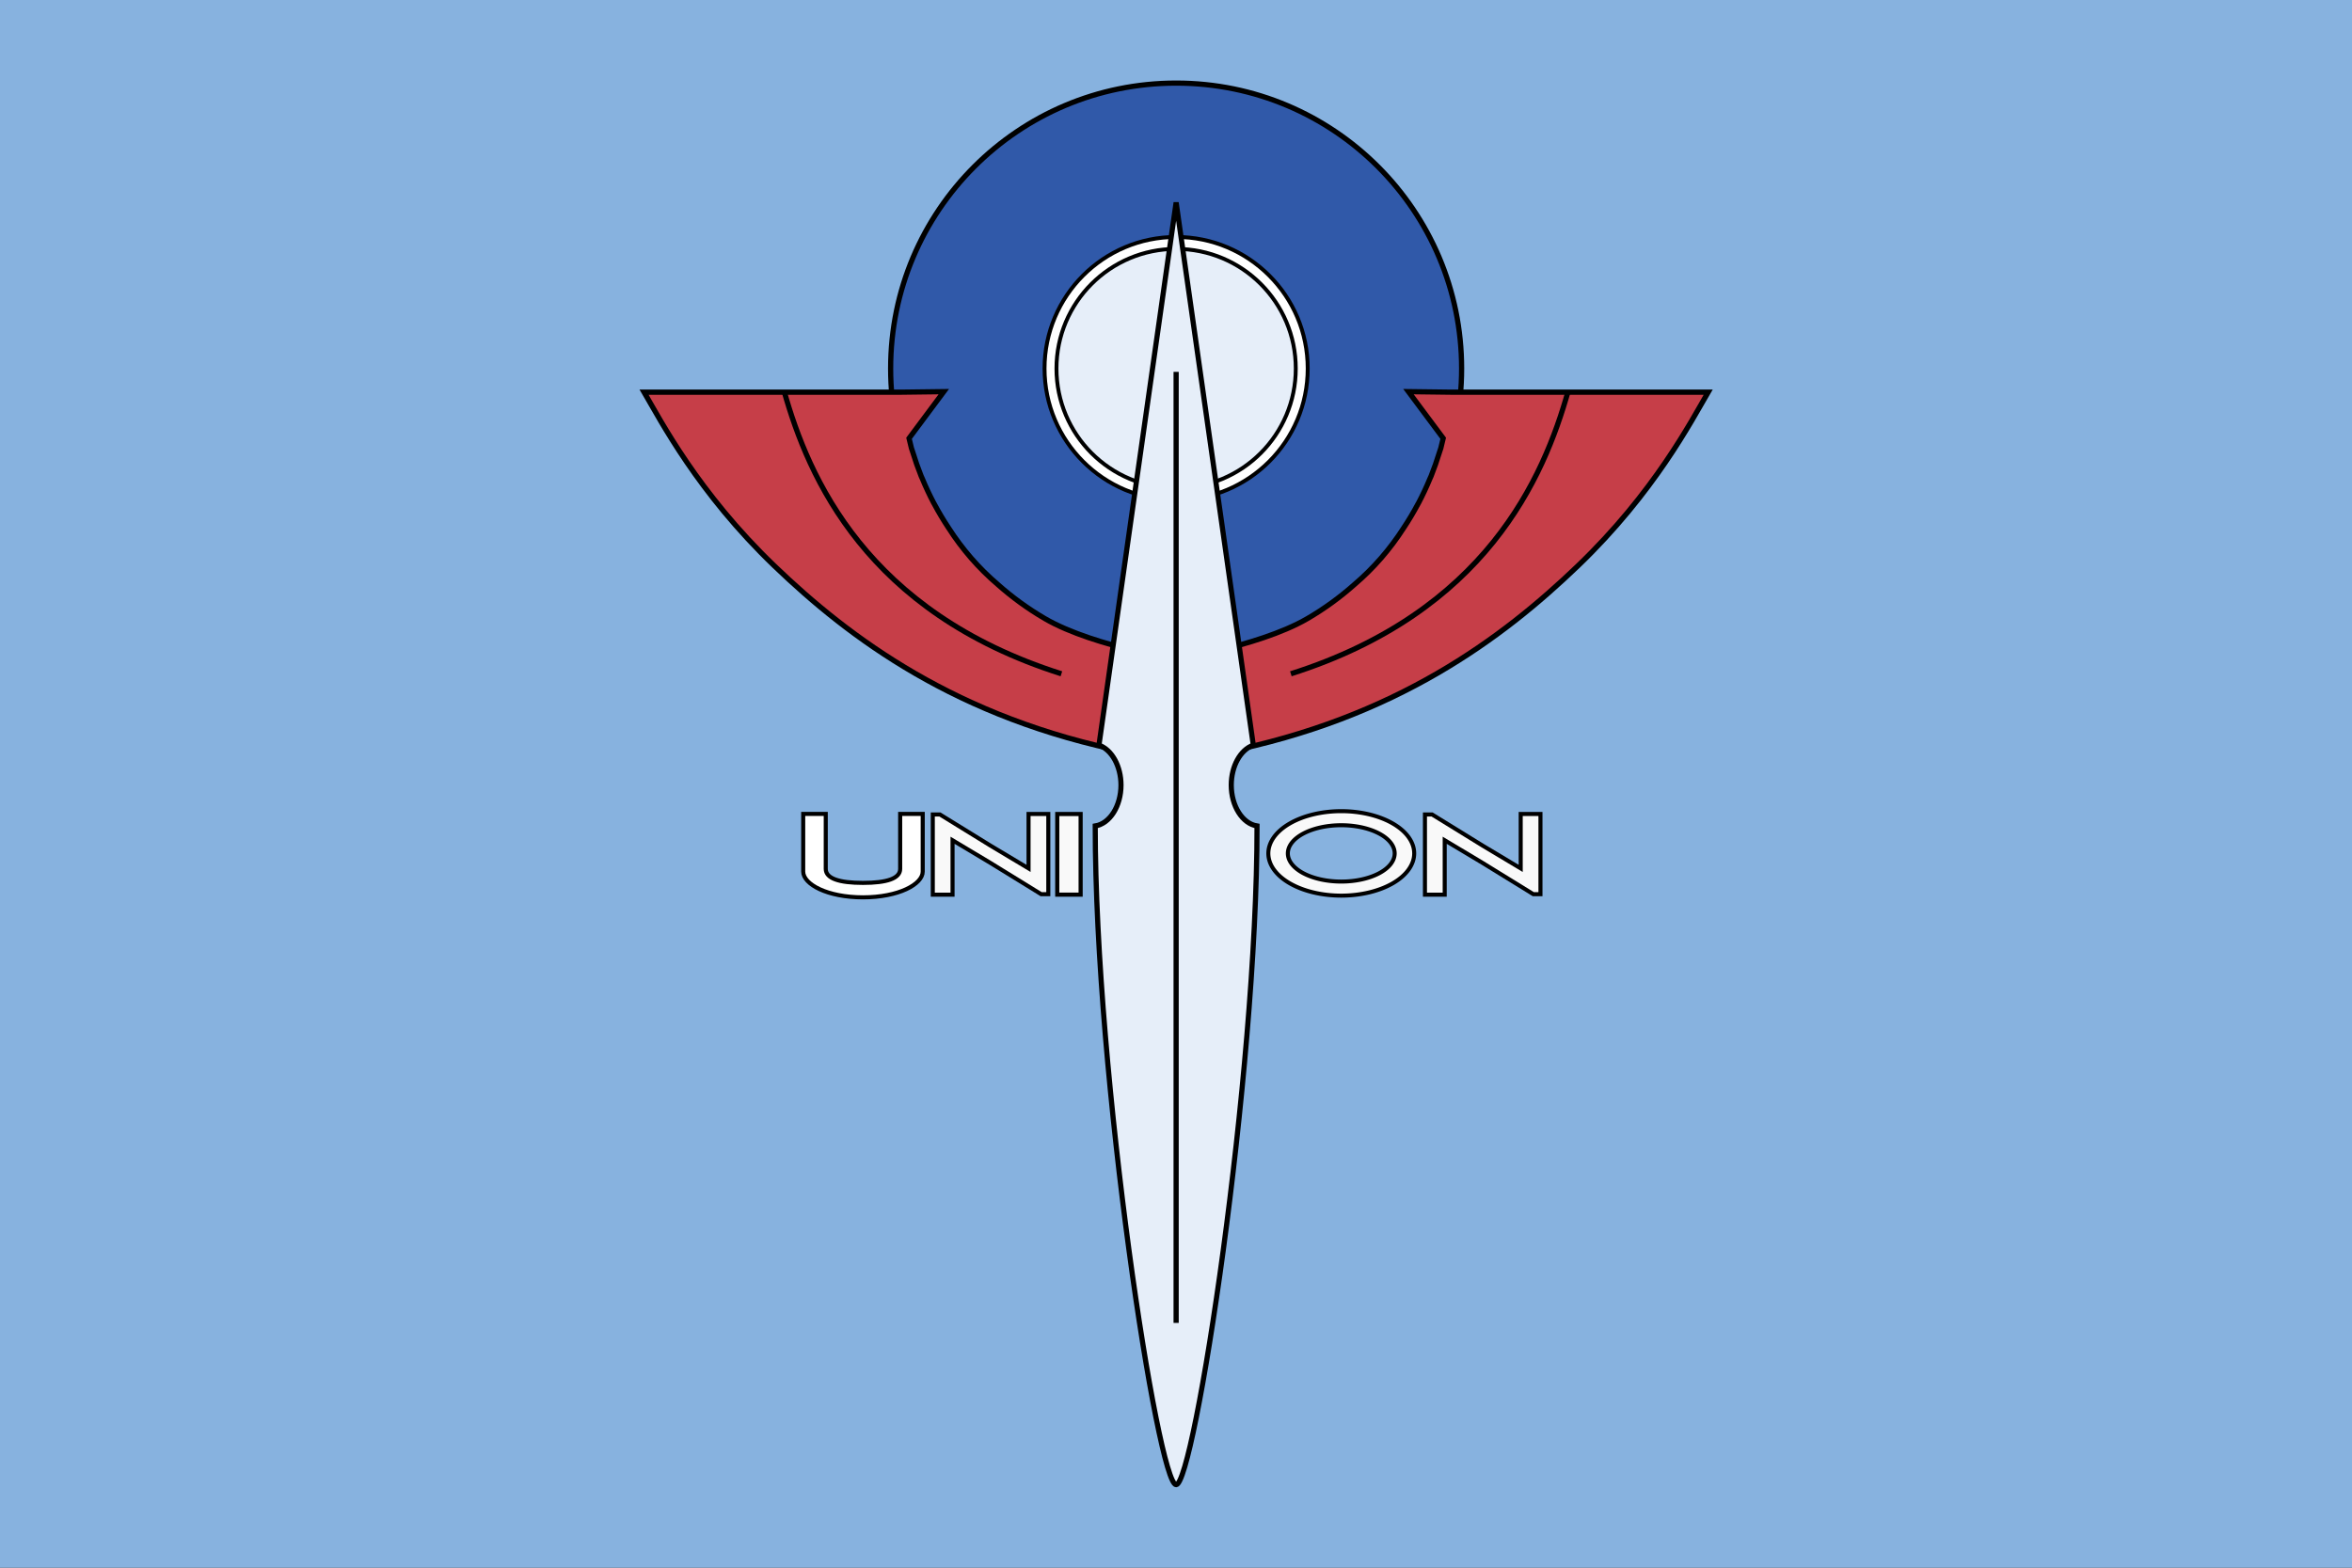 <?xml version="1.0" encoding="UTF-8" standalone="no"?>
<!-- Created with Inkscape (http://www.inkscape.org/) -->

<svg
   version="1.1"
   id="svg2"
   width="900"
   height="600"
   viewBox="0 0 900 600"
   sodipodi:docname="Union 2.svg"
   inkscape:version="1.3 (0e150ed6c4, 2023-07-21)"
   inkscape:export-filename="..\..\..\Desktop\Union 2.png"
   inkscape:export-xdpi="96"
   inkscape:export-ydpi="96"
   xmlns:inkscape="http://www.inkscape.org/namespaces/inkscape"
   xmlns:sodipodi="http://sodipodi.sourceforge.net/DTD/sodipodi-0.dtd"
   xmlns="http://www.w3.org/2000/svg"
   xmlns:svg="http://www.w3.org/2000/svg"
   xmlns:rdf="http://www.w3.org/1999/02/22-rdf-syntax-ns#"
   xmlns:cc="http://creativecommons.org/ns#"
   xmlns:dc="http://purl.org/dc/elements/1.1/">
  <rect x="0" y="0" width="900" height="600" fill="#333333" stroke="none"/>
  <defs
     id="defs6">
    <clipPath
       id="clipPath841"
       clipPathUnits="userSpaceOnUse">
      <rect
         y="-14.372"
         x="-1030.962"
         height="571.342"
         width="922.067"
         id="rect843"
         style="opacity:1;fill:#51c6ac;fill-opacity:1;stroke:#000000;stroke-width:2;stroke-linecap:round;stroke-linejoin:round;stroke-miterlimit:4;stroke-dasharray:none;stroke-opacity:1;paint-order:normal" />
    </clipPath>
    <clipPath
       id="clipPath841-9"
       clipPathUnits="userSpaceOnUse">
      <rect
         y="-14.372"
         x="-1030.962"
         height="571.342"
         width="922.067"
         id="rect843-0"
         style="opacity:1;fill:#51c6ac;fill-opacity:1;stroke:#000000;stroke-width:2;stroke-linecap:round;stroke-linejoin:round;stroke-miterlimit:4;stroke-dasharray:none;stroke-opacity:1;paint-order:normal" />
    </clipPath>
  </defs>
  <sodipodi:namedview
     pagecolor="#ffffff"
     bordercolor="#666666"
     borderopacity="1"
     objecttolerance="10"
     gridtolerance="10"
     guidetolerance="10"
     inkscape:pageopacity="0"
     inkscape:pageshadow="2"
     inkscape:window-width="1920"
     inkscape:window-height="1017"
     id="namedview4"
     showgrid="false"
     inkscape:zoom="0.71346806"
     inkscape:cx="241.07597"
     inkscape:cy="156.2789"
     inkscape:window-x="-8"
     inkscape:window-y="-8"
     inkscape:window-maximized="1"
     inkscape:current-layer="svg2"
     inkscape:snap-nodes="true"
     fit-margin-top="0"
     fit-margin-left="0"
     fit-margin-right="0"
     fit-margin-bottom="0"
     inkscape:showpageshadow="0"
     inkscape:pagecheckerboard="1"
     inkscape:deskcolor="#d1d1d1" />
  <path
     sodipodi:nodetypes="ccccc"
     inkscape:connector-curvature="0"
     id="path4972"
     d="M 0,0 V 600 H 900 V 0.003 Z"
     style="fill:#87b2df;fill-opacity:1;stroke:none;stroke-width:49.288px;stroke-linecap:butt;stroke-linejoin:miter;stroke-opacity:1" />
  <g
     id="g11"
     transform="matrix(0.995,0,0,0.995,-634.95,42.087)">
    <g
       id="g3">
      <circle
         style="fill:#3059a9;fill-opacity:1;stroke:#000000;stroke-width:2;stroke-linecap:round;stroke-linejoin:round;stroke-miterlimit:4;stroke-dasharray:none;stroke-dashoffset:0;stroke-opacity:1;paint-order:normal"
         id="circle2"
         cx="1090.451"
         cy="99.456"
         r="109.793" />
      <g
         id="g2"
         style="stroke:#000000">
        <circle
           style="fill:#ffffff;fill-opacity:1;stroke:#000000;stroke-width:1.5;stroke-linecap:round;stroke-linejoin:round;stroke-miterlimit:4;stroke-dasharray:none;stroke-dashoffset:0;stroke-opacity:1;paint-order:normal"
           id="circle4991-7"
           cx="1090.451"
           cy="99.456"
           r="50.604" />
        <circle
           style="fill:#e6eef9;fill-opacity:1;stroke:#000000;stroke-width:1.5;stroke-linecap:round;stroke-linejoin:round;stroke-miterlimit:4;stroke-dasharray:none;stroke-dashoffset:0;stroke-opacity:1;paint-order:normal"
           id="circle1"
           cx="1090.451"
           cy="99.456"
           r="46.015" />
      </g>
    </g>
    <path
       sodipodi:nodetypes="cccscccccccccccccccc"
       style="fill:#c63e48;fill-opacity:1;stroke:#000000;stroke-width:2.01;stroke-linecap:butt;stroke-linejoin:miter;stroke-miterlimit:4;stroke-dasharray:none;stroke-opacity:1"
       d="m 1179.797,108.345 16.671,0.209 h 98.597 c -6.432,11.006 -20.678,38.559 -50.163,66.866 -28.839,27.687 -70.008,58.613 -136.239,71.739 l -2.51,-39.124 c 10.979,-2.551 25.092,-6.737 34.827,-12.418 3.232,-1.887 6.368,-3.933 9.396,-6.133 l 0.072,-0.054 c 2.951,-2.145 5.795,-4.432 8.523,-6.853 7.457,-6.351 13.749,-13.65 18.968,-21.767 v -0.001 c 1.995,-3.008 3.844,-6.111 5.541,-9.297 0.084,-0.147 0.169,-0.293 0.253,-0.44 1.587,-3.026 3.036,-6.123 4.341,-9.282 0.151,-0.333 0.301,-0.667 0.448,-1.001 1.191,-2.98 2.254,-6.009 3.186,-9.08 0.186,-0.545 0.367,-1.092 0.544,-1.64 0.327,-1.254 0.631,-2.513 0.914,-3.777 z"
       id="path9"
       inkscape:connector-curvature="0" />
    <path
       style="fill:none;stroke:#000000;stroke-width:2.01;stroke-linecap:butt;stroke-linejoin:miter;stroke-miterlimit:4;stroke-dasharray:none;stroke-opacity:1"
       d="m 1241.226,108.113 c -9.428,33.514 -31.765,85.001 -106.653,108.763"
       id="path10"
       inkscape:connector-curvature="0"
       sodipodi:nodetypes="cc" />
    <path
       sodipodi:nodetypes="cccscccccccccccccccc"
       style="fill:#c63e48;fill-opacity:1;stroke:#000000;stroke-width:2.01;stroke-linecap:butt;stroke-linejoin:miter;stroke-miterlimit:4;stroke-dasharray:none;stroke-opacity:1"
       d="m 1001.106,108.345 -16.671,0.209 h -98.597 c 6.432,11.006 20.678,38.559 50.163,66.866 28.839,27.687 70.008,58.613 136.239,71.739 l 2.51,-39.124 c -10.979,-2.551 -25.092,-6.737 -34.827,-12.418 -3.232,-1.887 -6.368,-3.933 -9.396,-6.133 l -0.072,-0.054 c -2.951,-2.145 -5.795,-4.432 -8.523,-6.853 -7.457,-6.351 -13.749,-13.65 -18.968,-21.767 v -0.001 c -1.995,-3.008 -3.844,-6.111 -5.541,-9.297 -0.084,-0.147 -0.169,-0.293 -0.253,-0.44 -1.587,-3.026 -3.036,-6.123 -4.341,-9.282 -0.151,-0.333 -0.301,-0.667 -0.448,-1.001 -1.191,-2.98 -2.254,-6.009 -3.186,-9.08 -0.186,-0.545 -0.367,-1.092 -0.544,-1.64 -0.327,-1.254 -0.631,-2.513 -0.914,-3.777 z"
       id="path5001-1"
       inkscape:connector-curvature="0" />
    <path
       style="fill:none;stroke:#000000;stroke-width:2.01;stroke-linecap:butt;stroke-linejoin:miter;stroke-miterlimit:4;stroke-dasharray:none;stroke-opacity:1"
       d="m 939.677,108.113 c 9.427,33.514 31.765,85.001 106.653,108.763"
       id="path5005-5"
       inkscape:connector-curvature="0"
       sodipodi:nodetypes="cc" />
    <path
       sodipodi:nodetypes="cccccsccccc"
       id="path4997-3"
       d="m 1090.451,35.573 29.589,208.129 0.032,0.647 c -4.948,1.788 -8.413,8.1 -8.42,15.337 0.011,8.048 4.27,14.811 9.912,15.726 0,97.019 -24.223,253.375 -31.113,253.375 -6.89,0 -31.113,-156.356 -31.113,-253.375 5.643,-0.915 9.905,-7.678 9.912,-15.726 -0.011,-7.237 -3.472,-13.549 -8.42,-15.337 l 0.031,-0.647 z"
       style="fill:#e6eef9;fill-opacity:1;stroke:#000000;stroke-width:1.983;stroke-linecap:butt;stroke-linejoin:miter;stroke-miterlimit:4;stroke-dasharray:none;stroke-opacity:1"
       inkscape:connector-curvature="0" />
    <path
       style="fill:none;stroke:#000000;stroke-width:2;stroke-linecap:butt;stroke-linejoin:miter;stroke-dasharray:none;stroke-opacity:1"
       d="M 1090.452,100.74 V 466.559"
       id="path2" />
    <path
       style="fill:#ffffff;stroke:#000000;stroke-width:1.567;stroke-linecap:butt;stroke-linejoin:miter;stroke-miterlimit:4;stroke-dasharray:none;stroke-opacity:1"
       d="m 947.033,270.783 v 22.167 c 0,4.893 9.31,9.918 22.983,9.918 13.673,0 22.982,-5.025 22.982,-9.918 v -22.167 h -8.675 v 21.143 c 0,3.721 -5.194,5.379 -14.307,5.379 -9.113,0 -14.308,-1.658 -14.308,-5.379 v -21.143 z"
       id="path5011-0"
       inkscape:connector-curvature="0" />
    <path
       style="fill:#f9f9f9;stroke:#000000;stroke-width:1.558;stroke-linecap:butt;stroke-linejoin:miter;stroke-miterlimit:4;stroke-dasharray:none;stroke-opacity:1"
       d="m 1033.694,270.793 v 20.939 l -14.614,-8.745 -19.462,-11.994 h -2.749 v 30.854 h 7.598 v -20.939 l 14.614,8.745 19.462,11.994 h 2.749 v -30.854 z"
       id="path5013-8"
       inkscape:connector-curvature="0" />
    <rect
       style="fill:#f9f9f9;fill-opacity:1;stroke:#000000;stroke-width:1.587;stroke-linecap:round;stroke-linejoin:miter;stroke-miterlimit:4;stroke-dasharray:none;stroke-dashoffset:0;stroke-opacity:1;paint-order:normal"
       id="rect5015-1"
       width="8.99"
       height="31.02"
       x="1044.735"
       y="270.81" />
    <path
       style="fill:#f9f9f9;fill-opacity:1;stroke:#000000;stroke-width:1.539;stroke-linecap:round;stroke-linejoin:miter;stroke-miterlimit:4;stroke-dasharray:none;stroke-dashoffset:0;stroke-opacity:1;paint-order:normal"
       d="m 1153.959,269.716 a 28.049,16.246 0 0 0 -28.048,16.246 28.049,16.246 0 0 0 28.048,16.246 28.049,16.246 0 0 0 28.049,-16.246 28.049,16.246 0 0 0 -28.049,-16.246 z m 0,5.409 a 20.542,10.837 0 0 1 20.543,10.837 20.542,10.837 0 0 1 -20.543,10.837 20.542,10.837 0 0 1 -20.542,-10.837 20.542,10.837 0 0 1 20.542,-10.837 z"
       id="path5019-4"
       inkscape:connector-curvature="0" />
    <path
       style="fill:#f9f9f9;stroke:#000000;stroke-width:1.558;stroke-linecap:butt;stroke-linejoin:miter;stroke-miterlimit:4;stroke-dasharray:none;stroke-opacity:1"
       d="m 1222.967,270.793 v 20.939 l -14.614,-8.745 -19.462,-11.994 h -2.749 v 30.854 h 7.598 v -20.939 l 14.614,8.745 19.462,11.994 h 2.749 v -30.854 z"
       id="path11"
       inkscape:connector-curvature="0" />
  </g>
</svg>
